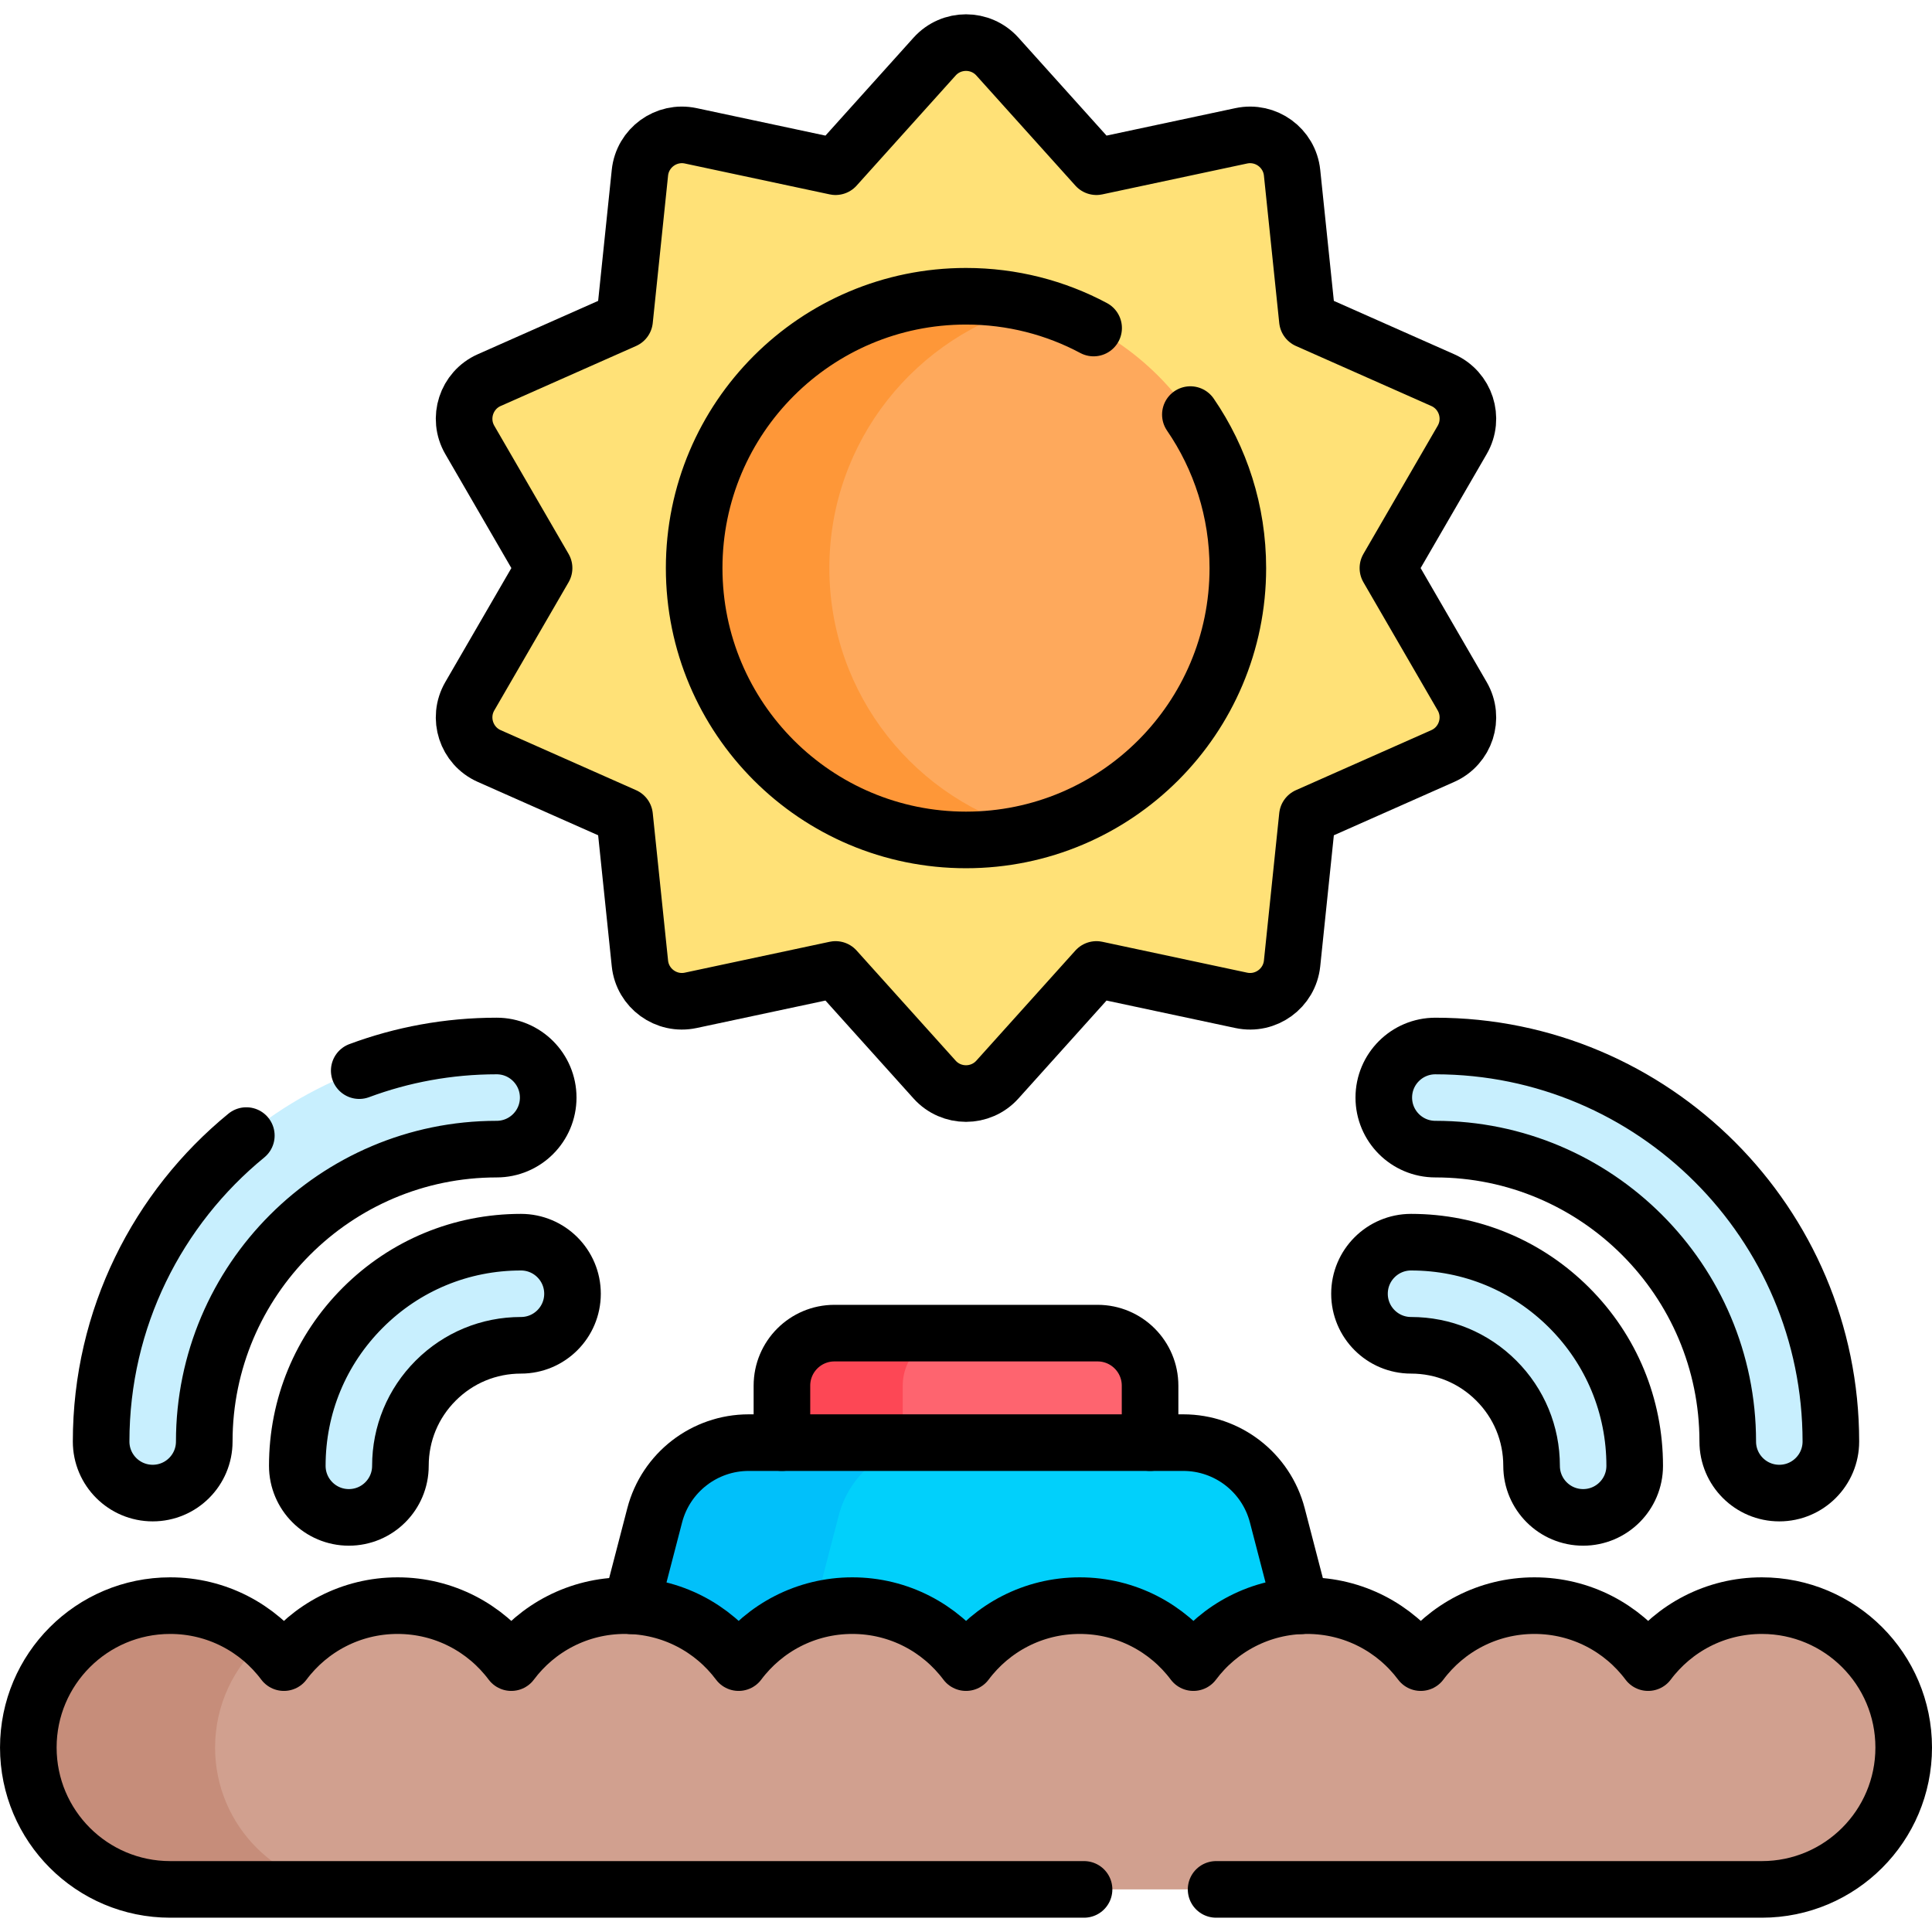 <?xml version="1.0" encoding="UTF-8"?>
<svg xmlns="http://www.w3.org/2000/svg" xmlns:xlink="http://www.w3.org/1999/xlink" version="1.1" id="Capa_1" x="0px" y="0px" viewBox="0 0 512 512" style="enable-background:new 0 0 512 512;" xml:space="preserve" width="512" height="512">
<g>
	<g>
		<g>
			<path style="fill:#FE646F;" d="M290.862,353.288h-69.724c-7.689,0-13.923,6.233-13.923,13.923v29.788h97.569v-29.788&#10;&#9;&#9;&#9;&#9;C304.785,359.521,298.551,353.288,290.862,353.288z"/>
			<path style="fill:#FD4755;" d="M253.155,353.291c-7.69,0-13.92,6.23-13.92,13.92v29.79h-32.02v-29.79&#10;&#9;&#9;&#9;&#9;c0-7.69,6.23-13.92,13.92-13.92H253.155z"/>
			<path style="fill:#01D0FB;" d="M313.584,382.317H198.416c-11.724,0-21.967,7.921-24.917,19.268l-18.624,71.649h202.249&#10;&#9;&#9;&#9;&#9;l-18.624-71.649C335.551,390.238,325.308,382.317,313.584,382.317z"/>
			<path style="fill:#01C0FA;" d="M247.2,382.312c-11.72,0-21.97,7.92-24.92,19.27l-18.62,71.65h-48.78l18.62-71.65&#10;&#9;&#9;&#9;&#9;c2.95-11.35,13.19-19.27,24.92-19.27H247.2z"/>
			<path style="fill:#D1A08F;" d="M466.9,500.711c20.766,0,37.6-16.834,37.6-37.6s-16.834-37.6-37.6-37.6&#10;&#9;&#9;&#9;&#9;c-12.329,0-23.271,5.934-30.128,15.101c-6.857-9.167-17.8-15.101-30.129-15.101s-23.271,5.934-30.128,15.101&#10;&#9;&#9;&#9;&#9;c-6.857-9.167-17.8-15.101-30.129-15.101c-12.329,0-23.272,5.934-30.129,15.101c-6.857-9.167-17.8-15.101-30.128-15.101&#10;&#9;&#9;&#9;&#9;s-23.272,5.934-30.129,15.101c-6.857-9.167-17.8-15.101-30.129-15.101s-23.271,5.934-30.128,15.101&#10;&#9;&#9;&#9;&#9;c-6.857-9.167-17.8-15.101-30.129-15.101c-12.329,0-23.271,5.934-30.128,15.101c-6.857-9.167-17.8-15.101-30.129-15.101&#10;&#9;&#9;&#9;&#9;s-23.271,5.934-30.128,15.101c-6.857-9.167-17.8-15.101-30.129-15.101c-20.766,0-37.6,16.834-37.6,37.6s16.834,37.6,37.6,37.6&#10;&#9;&#9;&#9;&#9;H466.9z"/>
			<path style="fill:#C68D7A;" d="M94.6,500.711H45.1c-20.77,0-37.6-16.84-37.6-37.6c0-20.77,16.83-37.6,37.6-37.6&#10;&#9;&#9;&#9;&#9;c9.48,0,18.14,3.51,24.75,9.29c-7.88,6.89-12.85,17.02-12.85,28.31C57,483.871,73.83,500.711,94.6,500.711z"/>
			<g>
				<g>
					<g>
						<path style="fill:#C8EFFE;" d="M370.722,300.53c-2.473-2.473-4.002-5.888-4.002-9.662c0-7.546,6.117-13.664,13.664-13.664&#10;&#9;&#9;&#9;&#9;&#9;&#9;&#9;c57.795,0,104.814,47.02,104.815,104.814c0,7.547-6.117,13.664-13.664,13.664c-7.546,0-13.664-6.117-13.663-13.663&#10;&#9;&#9;&#9;&#9;&#9;&#9;&#9;c0-42.726-34.761-77.487-77.488-77.488C376.611,304.532,373.194,303.003,370.722,300.53z"/>
						<path style="fill:#C8EFFE;" d="M409.886,398.122c-2.473-2.473-4.002-5.888-4.002-9.662c0-8.532-3.322-16.553-9.355-22.586&#10;&#9;&#9;&#9;&#9;&#9;&#9;&#9;c-6.033-6.033-14.054-9.356-22.587-9.356c-7.546,0-13.664-6.117-13.663-13.663c0-7.546,6.117-13.664,13.664-13.664&#10;&#9;&#9;&#9;&#9;&#9;&#9;&#9;c15.831,0,30.715,6.165,41.91,17.36c11.195,11.195,17.359,26.078,17.359,41.91c0,7.546-6.118,13.663-13.664,13.663&#10;&#9;&#9;&#9;&#9;&#9;&#9;&#9;C415.775,402.124,412.359,400.595,409.886,398.122z"/>
					</g>
				</g>
				<g>
					<g>
						<path style="fill:#C8EFFE;" d="M141.278,300.53c2.473-2.473,4.002-5.888,4.002-9.662c0-7.546-6.117-13.664-13.664-13.664&#10;&#9;&#9;&#9;&#9;&#9;&#9;&#9;c-57.795,0-104.814,47.02-104.815,104.814c0,7.547,6.117,13.664,13.664,13.664c7.546,0,13.664-6.117,13.663-13.663&#10;&#9;&#9;&#9;&#9;&#9;&#9;&#9;c0-42.726,34.761-77.487,77.488-77.488C135.389,304.532,138.806,303.003,141.278,300.53z"/>
						<path style="fill:#C8EFFE;" d="M102.113,398.122c2.473-2.473,4.002-5.888,4.002-9.662c0-8.532,3.322-16.553,9.355-22.586&#10;&#9;&#9;&#9;&#9;&#9;&#9;&#9;c6.033-6.033,14.054-9.356,22.587-9.356c7.546,0,13.664-6.117,13.663-13.663c0-7.546-6.117-13.664-13.664-13.664&#10;&#9;&#9;&#9;&#9;&#9;&#9;&#9;c-15.831,0-30.715,6.165-41.91,17.36c-11.195,11.195-17.359,26.078-17.359,41.91c0,7.546,6.118,13.663,13.664,13.663&#10;&#9;&#9;&#9;&#9;&#9;&#9;&#9;C96.225,402.124,99.641,400.595,102.113,398.122z"/>
					</g>
				</g>
			</g>
			<path style="fill:#FFE177;" d="M367.811,150.547l19.683-33.96c3.341-5.764,0.941-13.151-5.15-15.851l-35.871-15.903&#10;&#9;&#9;&#9;&#9;l-4.058-39.045c-0.688-6.619-6.963-11.181-13.472-9.794l-38.378,8.182l-26.241-29.177c-4.448-4.946-12.203-4.946-16.651,0&#10;&#9;&#9;&#9;&#9;l-26.24,29.176l-38.379-8.182c-6.509-1.388-12.784,3.174-13.472,9.794l-4.058,39.045l-35.871,15.902&#10;&#9;&#9;&#9;&#9;c-6.09,2.7-8.49,10.088-5.15,15.851l19.683,33.961l-19.683,33.96c-3.341,5.764-0.941,13.151,5.15,15.851l35.871,15.903&#10;&#9;&#9;&#9;&#9;l4.058,39.045c0.688,6.619,6.963,11.181,13.472,9.794l38.378-8.182l26.241,29.177c4.448,4.946,12.203,4.946,16.651,0&#10;&#9;&#9;&#9;&#9;l26.24-29.176l38.379,8.182c6.509,1.388,12.784-3.174,13.472-9.794l4.058-39.045l35.871-15.902c6.09-2.7,8.49-10.088,5.15-15.851&#10;&#9;&#9;&#9;&#9;L367.811,150.547z"/>
			<circle style="fill:#FEA95C;" cx="255.999" cy="150.547" r="72.042"/>
			<path style="fill:#FE9738;" d="M273.907,220.337c-5.72,1.47-11.73,2.25-17.91,2.25c-39.79,0-72.04-32.26-72.04-72.04&#10;&#9;&#9;&#9;&#9;c0-39.79,32.25-72.05,72.04-72.05c6.18,0,12.19,0.78,17.91,2.25c-31.12,7.96-54.12,36.2-54.12,69.8&#10;&#9;&#9;&#9;&#9;C219.787,184.147,242.787,212.377,273.907,220.337z"/>
		</g>
	</g>
	<g>
		<path style="fill:none;stroke:#000000;stroke-width:15;stroke-linecap:round;stroke-linejoin:round;stroke-miterlimit:10;" d="&#10;&#9;&#9;&#9;M304.78,382.312v-15.1c0-7.69-6.23-13.92-13.92-13.92h-69.72c-7.69,0-13.92,6.23-13.92,13.92v15.1"/>
		<path style="fill:none;stroke:#000000;stroke-width:15;stroke-linecap:round;stroke-linejoin:round;stroke-miterlimit:10;" d="&#10;&#9;&#9;&#9;M167.27,425.552l6.23-23.97c2.95-11.34,13.19-19.27,24.92-19.27h8.8h97.56h8.8c11.73,0,21.97,7.93,24.92,19.27l6.23,23.97"/>
		<path style="fill:none;stroke:#000000;stroke-width:15;stroke-linecap:round;stroke-linejoin:round;stroke-miterlimit:10;" d="&#10;&#9;&#9;&#9;M322.28,500.71H466.9c20.77,0,37.6-16.83,37.6-37.6c0-20.77-16.83-37.6-37.6-37.6c-12.33,0-23.27,5.93-30.13,15.1&#10;&#9;&#9;&#9;c-6.86-9.17-17.8-15.1-30.13-15.1c-12.33,0-23.27,5.93-30.13,15.1c-6.85-9.17-17.8-15.1-30.12-15.1&#10;&#9;&#9;&#9;c-12.33,0-23.28,5.93-30.13,15.1c-6.86-9.17-17.8-15.1-30.13-15.1c-12.33,0-23.27,5.93-30.13,15.1&#10;&#9;&#9;&#9;c-6.86-9.17-17.8-15.1-30.13-15.1s-23.27,5.93-30.13,15.1c-6.85-9.17-17.8-15.1-30.13-15.1c-12.32,0-23.27,5.93-30.12,15.1&#10;&#9;&#9;&#9;c-6.86-9.17-17.8-15.1-30.13-15.1s-23.27,5.93-30.13,15.1c-6.86-9.17-17.8-15.1-30.13-15.1c-20.77,0-37.6,16.83-37.6,37.6&#10;&#9;&#9;&#9;c0,20.77,16.83,37.6,37.6,37.6h242.18"/>
		<g>
			<g>
				<g>
					<path style="fill:none;stroke:#000000;stroke-width:15;stroke-linecap:round;stroke-linejoin:round;stroke-miterlimit:10;" d="&#10;&#9;&#9;&#9;&#9;&#9;&#9;M370.722,300.53c-2.473-2.473-4.002-5.888-4.002-9.662c0-7.546,6.117-13.664,13.664-13.664&#10;&#9;&#9;&#9;&#9;&#9;&#9;c57.795,0,104.814,47.02,104.815,104.814c0,7.547-6.117,13.664-13.664,13.664c-7.546,0-13.664-6.117-13.663-13.663&#10;&#9;&#9;&#9;&#9;&#9;&#9;c0-42.726-34.761-77.487-77.488-77.488C376.611,304.532,373.194,303.003,370.722,300.53z"/>
					<path style="fill:none;stroke:#000000;stroke-width:15;stroke-linecap:round;stroke-linejoin:round;stroke-miterlimit:10;" d="&#10;&#9;&#9;&#9;&#9;&#9;&#9;M409.886,398.122c-2.473-2.473-4.002-5.888-4.002-9.662c0-8.532-3.322-16.553-9.355-22.586&#10;&#9;&#9;&#9;&#9;&#9;&#9;c-6.033-6.033-14.054-9.356-22.587-9.356c-7.546,0-13.664-6.117-13.663-13.663c0-7.546,6.117-13.664,13.664-13.664&#10;&#9;&#9;&#9;&#9;&#9;&#9;c15.831,0,30.715,6.165,41.91,17.36c11.195,11.195,17.359,26.078,17.359,41.91c0,7.546-6.118,13.663-13.664,13.663&#10;&#9;&#9;&#9;&#9;&#9;&#9;C415.775,402.124,412.359,400.595,409.886,398.122z"/>
				</g>
			</g>
			<g>
				<g>
					<path style="fill:none;stroke:#000000;stroke-width:15;stroke-linecap:round;stroke-linejoin:round;stroke-miterlimit:10;" d="&#10;&#9;&#9;&#9;&#9;&#9;&#9;M95.2,283.73c11.35-4.22,23.62-6.53,36.42-6.53c7.54,0,13.66,6.12,13.66,13.67c0,3.77-1.53,7.19-4,9.66s-5.89,4-9.66,4&#10;&#9;&#9;&#9;&#9;&#9;&#9;c-42.73,0-77.49,34.76-77.49,77.49c0,7.55-6.12,13.66-13.66,13.66c-7.55,0-13.67-6.11-13.67-13.66&#10;&#9;&#9;&#9;&#9;&#9;&#9;c0-32.65,15-61.86,38.48-81.08"/>
					<path style="fill:none;stroke:#000000;stroke-width:15;stroke-linecap:round;stroke-linejoin:round;stroke-miterlimit:10;" d="&#10;&#9;&#9;&#9;&#9;&#9;&#9;M102.113,398.122c2.473-2.473,4.002-5.888,4.002-9.662c0-8.532,3.322-16.553,9.355-22.586&#10;&#9;&#9;&#9;&#9;&#9;&#9;c6.033-6.033,14.054-9.356,22.587-9.356c7.546,0,13.664-6.117,13.663-13.663c0-7.546-6.117-13.664-13.664-13.664&#10;&#9;&#9;&#9;&#9;&#9;&#9;c-15.831,0-30.715,6.165-41.91,17.36c-11.195,11.195-17.359,26.078-17.359,41.91c0,7.546,6.118,13.663,13.664,13.663&#10;&#9;&#9;&#9;&#9;&#9;&#9;C96.225,402.124,99.641,400.595,102.113,398.122z"/>
				</g>
			</g>
		</g>
		<path style="fill:none;stroke:#000000;stroke-width:15;stroke-linecap:round;stroke-linejoin:round;stroke-miterlimit:10;" d="&#10;&#9;&#9;&#9;M367.811,150.547l19.683-33.96c3.341-5.764,0.941-13.151-5.15-15.851l-35.871-15.903l-4.058-39.045&#10;&#9;&#9;&#9;c-0.688-6.619-6.963-11.181-13.472-9.794l-38.378,8.182l-26.241-29.177c-4.448-4.946-12.203-4.946-16.651,0l-26.24,29.176&#10;&#9;&#9;&#9;l-38.379-8.182c-6.509-1.388-12.784,3.174-13.472,9.794l-4.058,39.045l-35.871,15.902c-6.09,2.7-8.49,10.088-5.15,15.851&#10;&#9;&#9;&#9;l19.683,33.961l-19.683,33.96c-3.341,5.764-0.941,13.151,5.15,15.851l35.871,15.903l4.058,39.045&#10;&#9;&#9;&#9;c0.688,6.619,6.963,11.181,13.472,9.794l38.378-8.182l26.241,29.177c4.448,4.946,12.203,4.946,16.651,0l26.24-29.176l38.379,8.182&#10;&#9;&#9;&#9;c6.509,1.388,12.784-3.174,13.472-9.794l4.058-39.045l35.871-15.902c6.09-2.7,8.49-10.088,5.15-15.851L367.811,150.547z"/>
		<path style="fill:none;stroke:#000000;stroke-width:15;stroke-linecap:round;stroke-linejoin:round;stroke-miterlimit:10;" d="&#10;&#9;&#9;&#9;M315.46,109.87c7.94,11.57,12.58,25.59,12.58,40.68c0,39.78-32.25,72.04-72.04,72.04s-72.04-32.26-72.04-72.04&#10;&#9;&#9;&#9;c0-39.79,32.25-72.04,72.04-72.04c12.23,0,23.74,3.04,33.82,8.42"/>
	</g>
</g>















</svg>
